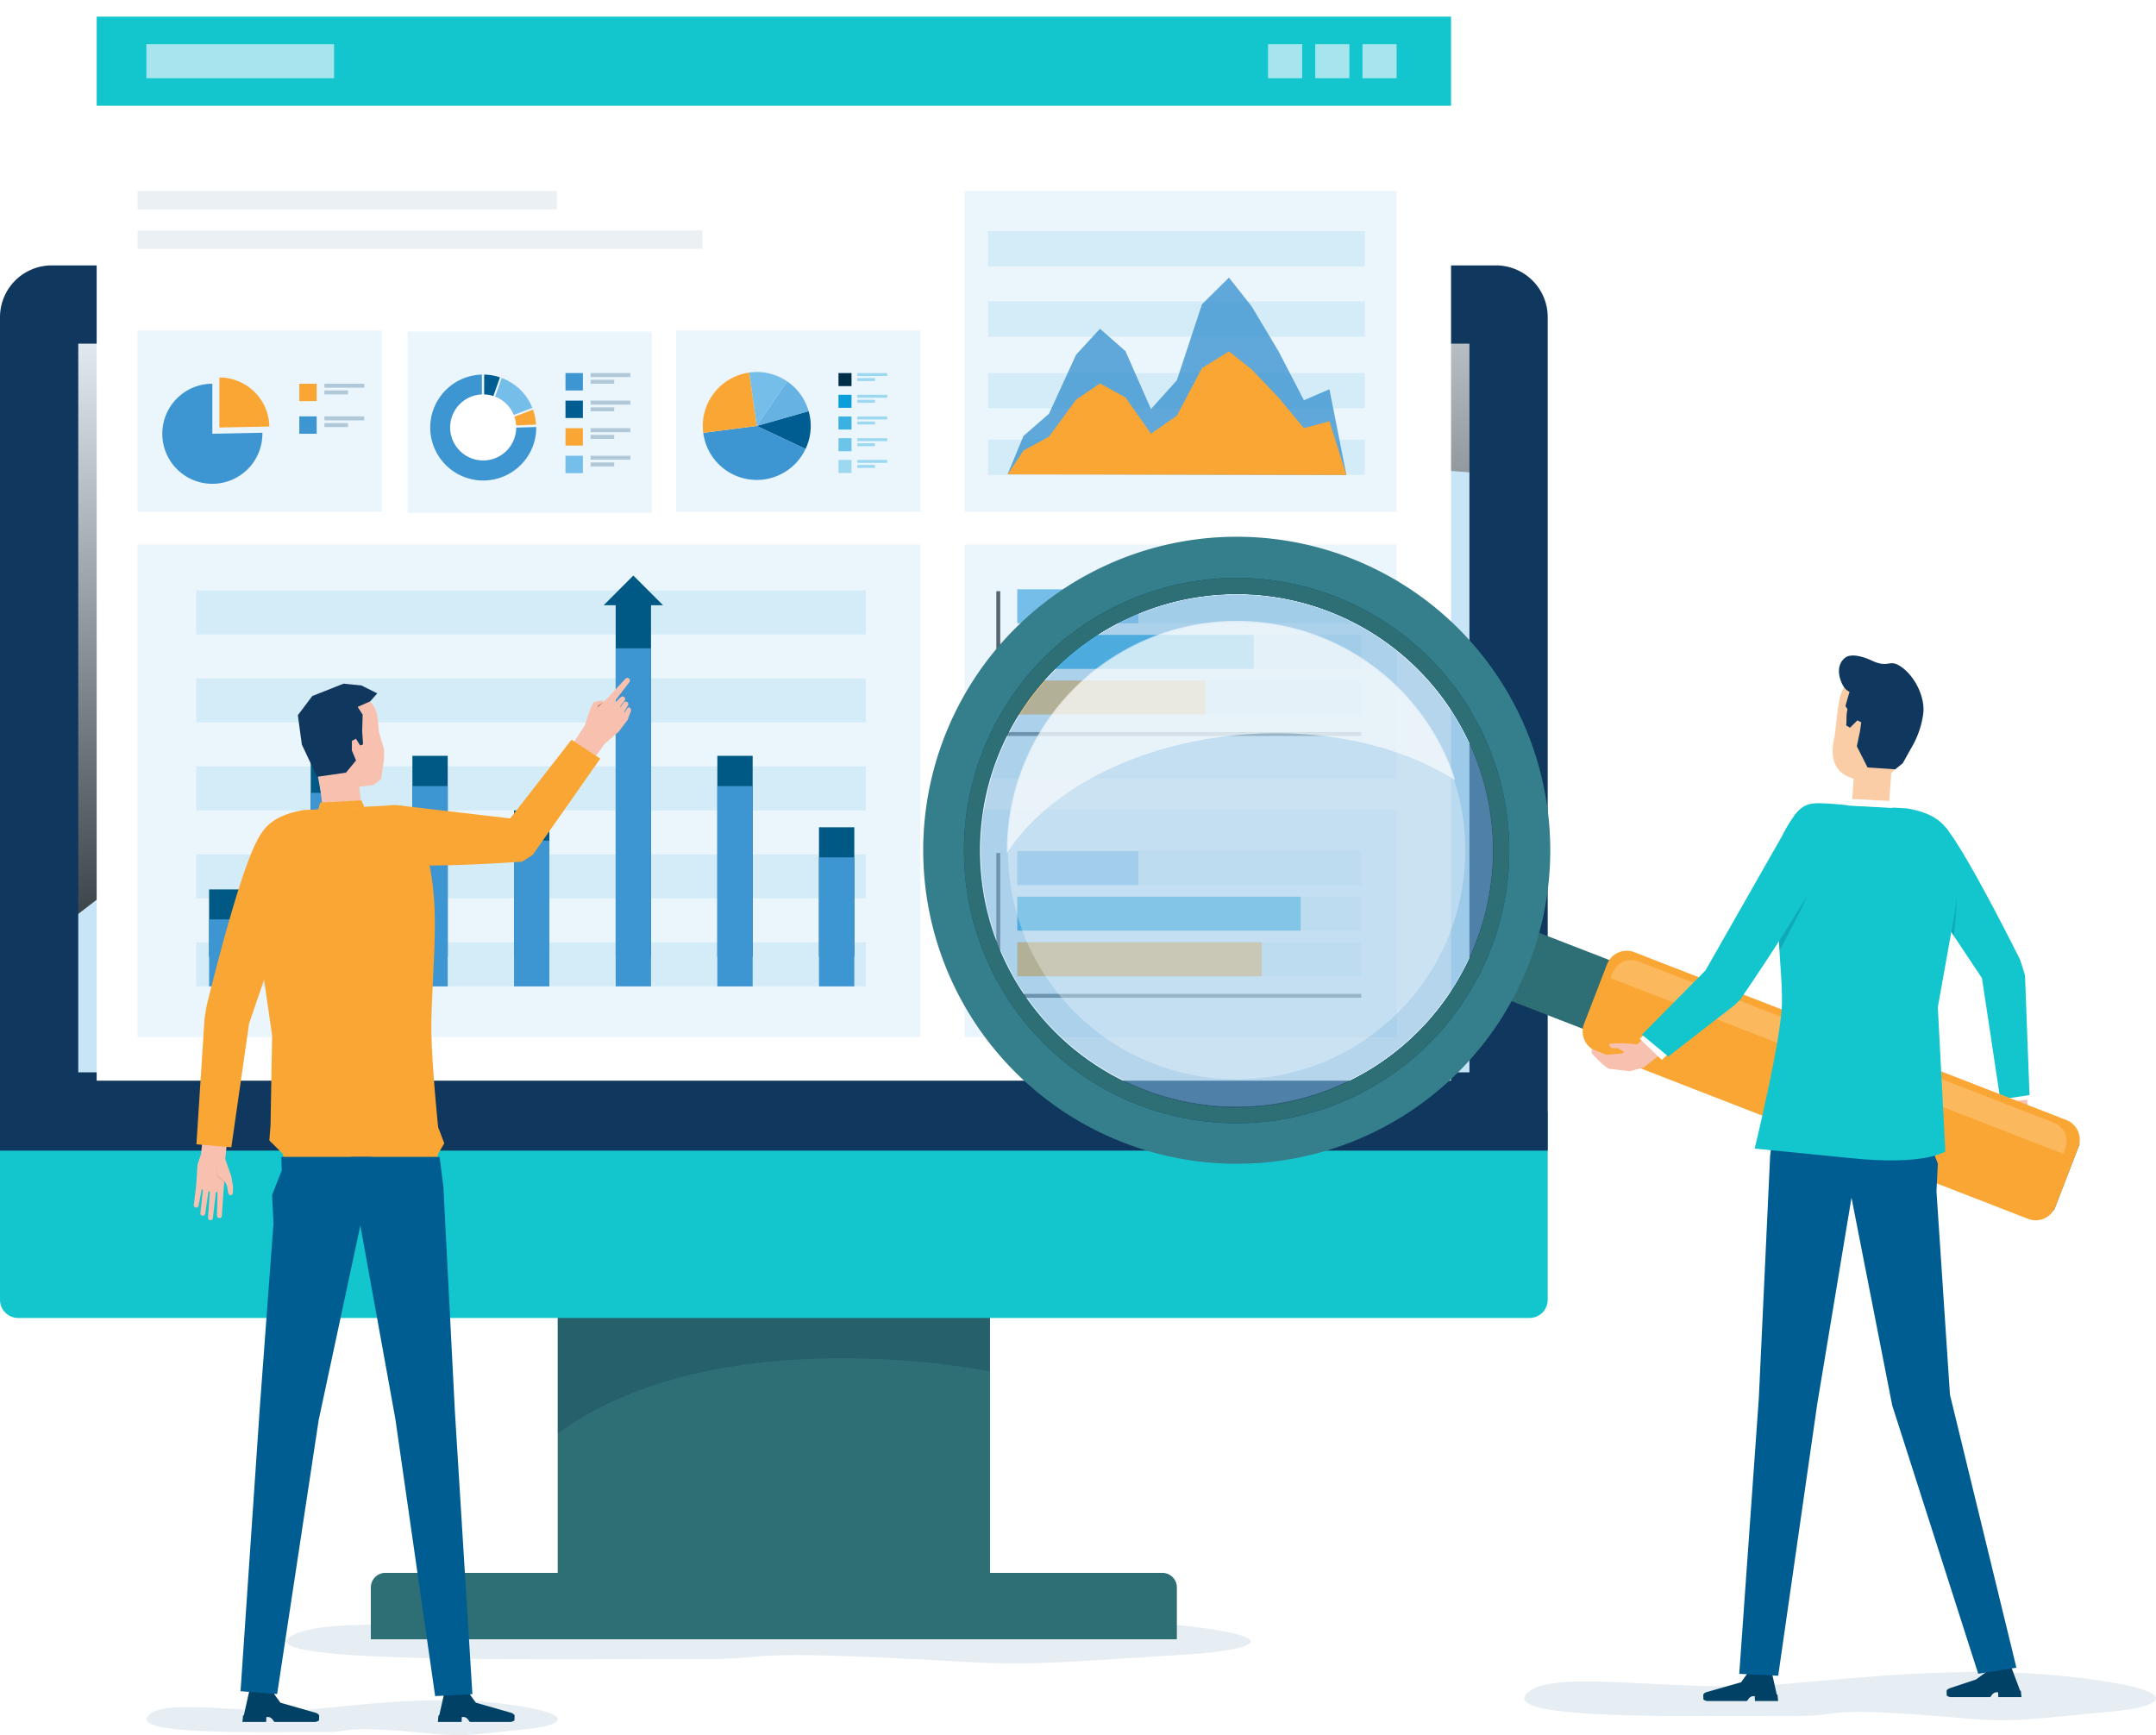 <svg xmlns="http://www.w3.org/2000/svg" xmlns:xlink="http://www.w3.org/1999/xlink" width="776.973" height="625.353" viewBox="0 0 776.973 625.353"><defs><style>.a{fill:#005687;}.a,.ah,.w,.y{opacity:0.1;}.b{fill:#2e6e75;}.c{fill:#002a43;}.ai,.c,.j{opacity:0.2;}.d{fill:#13c6ce;}.e{fill:#c8e5f7;}.f,.i,.n{opacity:0.7;}.f{mix-blend-mode:screen;isolation:isolate;fill:url(#a);}.g{fill:#10375d;}.am,.ap,.h{fill:#fff;}.i{fill:#e4f2fb;}.j,.n{fill:#99b6ca;}.k,.p{fill:#76beea;}.k{opacity:0.15;}.l,.x{fill:#3d95d1;}.m{fill:#faa634;}.o{fill:#005d92;}.q{fill:#002f49;}.r{fill:#9dd8f1;}.s,.y{fill:#0a9edb;}.t{fill:#3bb1e2;}.u{fill:#6cc5e9;}.v{fill:#65b2e3;}.x{opacity:0.8;}.z{fill:#005984;}.aa{fill:#54656f;}.ab{fill:#f8c0ae;}.ac{fill:#004165;}.ad{fill:#2a2a3b;}.ae{fill:#facbc7;}.af{fill:#f69999;}.ag{fill:#b97373;}.ah{fill:#1a2c3d;}.ai{fill:#003e65;}.aj{fill:#fbb85d;}.ak{fill:none;}.al{fill:#357e8b;}.am{opacity:0.3;}.an{fill:#00466e;}.ao{fill:#4596d1;opacity:0.4;}.ap{opacity:0.6;}.aq{fill:#fbcda6;}.ar{filter:url(#b);}</style><linearGradient id="a" x1="0.281" y1="-0.372" x2="0.581" y2="0.823" gradientUnits="objectBoundingBox"><stop offset="0.237" stop-color="#fff"/><stop offset="1"/></linearGradient><filter id="b" x="25.84" y="0" width="506.081" height="398.483" filterUnits="userSpaceOnUse"><feOffset dy="3" input="SourceAlpha"/><feGaussianBlur stdDeviation="3" result="c"/><feFlood flood-opacity="0.161"/><feComposite operator="in" in2="c"/><feComposite in="SourceGraphic"/></filter></defs><g transform="translate(-732.926 124.232)"><path class="a" d="M816.536,106.439c-24.688-.071-70.185,1.318-64.567-5.72s35.252-.148,59.544-2.5,46.285-5.063,71.13-1.585,18.088,7.485,7.186,8.614c-20.041,2.077-23.6,2.977-35.212,1.836C820.608,103.738,826.146,106.464,816.536,106.439Z" transform="translate(34.272 393.543)"/><path class="a" d="M921.761,100.036c-57.9-.1-164.613,1.821-151.44-7.9s82.681-.2,139.658-3.455,108.559-6.989,166.831-2.188,42.426,10.33,16.856,11.893c-47.005,2.869-55.338,4.107-82.59,2.533C931.317,96.307,944.3,100.073,921.761,100.036Z" transform="translate(66.966 373.67)"/><g transform="translate(732.926 -28.579)"><g transform="translate(133.642 360.147)"><g transform="translate(0 0.001)"><rect class="b" width="155.788" height="111.072" transform="translate(67.344)"/><path class="b" d="M5.251,0H285.225a5.251,5.251,0,0,1,5.251,5.251V23.934a0,0,0,0,1,0,0H0a0,0,0,0,1,0,0V5.251A5.251,5.251,0,0,1,5.251,0Z" transform="translate(0 111.072)"/></g><path class="c" d="M803.55,39.822v60.816C861.64,58.229,959.339,78.27,959.339,78.27V39.822Z" transform="translate(-736.206 -39.822)"/></g><path class="d" d="M0,0H557.758a0,0,0,0,1,0,0V67.863a6.556,6.556,0,0,1-6.556,6.556H6.556A6.556,6.556,0,0,1,0,67.863V0A0,0,0,0,1,0,0Z" transform="translate(0.001 304.934)"/><rect class="e" width="529.551" height="290.831" transform="translate(14.105 14.104)"/><path class="f" d="M737.882-81.773v230.6C841.065,68.108,994.135-46.1,1267.433-20.06V-81.773Z" transform="translate(-723.778 95.877)"/><path class="g" d="M1290.685,232.31H732.926V-68.071a18.658,18.658,0,0,1,18.657-18.658h520.444a18.657,18.657,0,0,1,18.657,18.658ZM761.134,204.1h501.342V-58.521H761.134Z" transform="translate(-732.926 86.729)"/></g><path class="a" d="M1025.9,107.233c-37.944-.1-107.87,1.821-99.236-7.9s54.18-.2,91.514-3.455,71.135-6.992,109.318-2.191,27.8,10.333,11.045,11.893c-30.8,2.869-36.259,4.109-54.117,2.533C1032.164,103.5,1040.673,107.27,1025.9,107.233Z" transform="translate(356.271 386.951)"/><g transform="translate(767.766 -118.232)"><g class="ar" transform="matrix(1, 0, 0, 1, -34.84, -6)"><rect class="h" width="488.081" height="380.483" transform="translate(34.84 6)"/></g><rect class="d" width="488.081" height="32.11"/><g transform="translate(17.911 9.906)"><rect class="i" width="67.635" height="12.297"/><g transform="translate(404.219)"><rect class="i" width="12.297" height="12.297"/><rect class="i" width="12.298" height="12.297" transform="translate(17.022)"/><rect class="i" width="12.297" height="12.297" transform="translate(34.045)"/></g></g><g transform="translate(14.733 62.853)"><rect class="j" width="151.11" height="6.604"/><rect class="j" width="203.58" height="6.604" transform="translate(0 14.214)"/></g><g transform="translate(14.733 113.144)"><rect class="k" width="88.016" height="65.3"/><g transform="translate(8.921 16.906)"><path class="l" d="M771.509-53.712V-71.743A18.03,18.03,0,0,0,753.48-53.712,18.03,18.03,0,0,0,771.509-35.68,18.031,18.031,0,0,0,789.54-53.712c0-.12-.014-.236-.017-.356Z" transform="translate(-753.48 73.994)"/><path class="m" d="M778.72-54.861a18.022,18.022,0,0,0-18.014-17.673v18.029Z" transform="translate(-740.142 72.534)"/><g transform="translate(49.367 2.252)"><rect class="m" width="6.262" height="6.262"/><rect class="n" width="14.347" height="1.423" transform="translate(9.052)"/><rect class="n" width="8.497" height="1.423" transform="translate(9.052 2.42)"/><g transform="translate(0 11.768)"><rect class="l" width="6.262" height="6.263"/><rect class="n" width="14.347" height="1.424" transform="translate(9.052)"/><rect class="n" width="8.497" height="1.424" transform="translate(9.052 2.42)"/></g></g></g></g><g transform="translate(112.023 113.48)"><rect class="k" width="88.016" height="65.3"/><g transform="translate(8.186 14.979)"><g transform="translate(48.741)"><rect class="l" width="6.263" height="6.263"/><rect class="n" width="14.347" height="1.423" transform="translate(9.052)"/><rect class="n" width="8.497" height="1.424" transform="translate(9.052 2.42)"/><g transform="translate(0 9.933)"><rect class="o" width="6.263" height="6.263"/><rect class="n" width="14.347" height="1.423" transform="translate(9.052)"/><rect class="n" width="8.497" height="1.424" transform="translate(9.052 2.42)"/></g><g transform="translate(0 19.866)"><rect class="m" width="6.263" height="6.263"/><rect class="n" width="14.347" height="1.423" transform="translate(9.052)"/><rect class="n" width="8.497" height="1.424" transform="translate(9.052 2.42)"/></g><g transform="translate(0 29.799)"><rect class="p" width="6.263" height="6.263"/><rect class="n" width="14.347" height="1.424" transform="translate(9.052)"/><rect class="n" width="8.497" height="1.424" transform="translate(9.052 2.42)"/></g></g><g transform="translate(0 0.543)"><path class="o" d="M794.238-72.9v17.1l5.692-16.108A19.1,19.1,0,0,0,794.238-72.9Z" transform="translate(-774.801 72.902)"/><path class="p" d="M800.424-72.473,794.317-55.19l17.135-6.517A19.037,19.037,0,0,0,800.424-72.473Z" transform="translate(-774.655 73.694)"/><path class="m" d="M794.84-62.424l16.981-.635a19.052,19.052,0,0,0-1.093-5.407Z" transform="translate(-773.69 81.09)"/><path class="l" d="M806.026-72.9a19.091,19.091,0,0,0-18.618,19.076,19.1,19.1,0,0,0,19.1,19.1,19.1,19.1,0,0,0,19.1-19.1c0-.06-.009-.12-.009-.182l-19.577.612Z" transform="translate(-787.408 72.902)"/><path class="h" d="M813.738-58.485a11.9,11.9,0,0,1-11.9,11.9,11.906,11.906,0,0,1-11.907-11.9,11.906,11.906,0,0,1,11.907-11.907A11.906,11.906,0,0,1,813.738-58.485Z" transform="translate(-782.758 77.535)"/></g></g></g><g transform="translate(208.801 113.144)"><rect class="k" width="88.016" height="65.3"/><g transform="translate(9.622 14.923)"><g transform="translate(48.907 0.393)"><rect class="q" width="4.697" height="4.697"/><rect class="r" width="10.76" height="1.067" transform="translate(6.789)"/><rect class="r" width="6.373" height="1.067" transform="translate(6.789 1.815)"/><g transform="translate(0 7.823)"><rect class="s" width="4.697" height="4.697"/><rect class="r" width="10.76" height="1.067" transform="translate(6.789)"/><rect class="r" width="6.373" height="1.067" transform="translate(6.789 1.815)"/></g><g transform="translate(0 15.647)"><rect class="t" width="4.697" height="4.697"/><rect class="r" width="10.76" height="1.067" transform="translate(6.789)"/><rect class="r" width="6.373" height="1.067" transform="translate(6.789 1.815)"/></g><g transform="translate(0 23.47)"><rect class="u" width="4.697" height="4.697"/><rect class="r" width="10.76" height="1.067" transform="translate(6.789)"/><rect class="r" width="6.373" height="1.067" transform="translate(6.789 1.815)"/></g><g transform="translate(0 31.293)"><rect class="r" width="4.697" height="4.697"/><rect class="r" width="10.76" height="1.067" transform="translate(6.789)"/><rect class="r" width="6.373" height="1.067" transform="translate(6.789 1.815)"/></g></g><path class="o" d="M846.337-54.652a19.351,19.351,0,0,0,1.87-8.281,19.46,19.46,0,0,0-.76-5.339l-18.692,5.339Z" transform="translate(-809.301 82.385)"/><path class="l" d="M821.981-63.909a19.445,19.445,0,0,0,19.278,16.967,19.433,19.433,0,0,0,17.582-11.173L841.259-66.4Z" transform="translate(-821.804 85.848)"/><path class="m" d="M838.684-73.158a19.438,19.438,0,0,0-16.765,19.244,19.371,19.371,0,0,0,.177,2.487l19.278-2.487Z" transform="translate(-821.919 73.366)"/><path class="p" d="M841.482-69.83a19.354,19.354,0,0,0-10.982-3.4,19.48,19.48,0,0,0-2.689.208L830.5-53.779Z" transform="translate(-811.045 73.231)"/><path class="v" d="M839.737-72.036,828.755-55.985l18.692-5.339A19.485,19.485,0,0,0,839.737-72.036Z" transform="translate(-809.301 75.437)"/></g></g><g transform="translate(312.82 62.853)"><rect class="k" width="155.652" height="115.59"/><g transform="translate(8.426 14.458)"><g class="w"><rect class="s" width="135.727" height="12.72" transform="translate(0 75.151)"/><rect class="s" width="135.727" height="12.72" transform="translate(0 51.147)"/><rect class="s" width="135.727" height="12.72" transform="translate(0 25.315)"/><rect class="s" width="135.727" height="12.72"/></g><g transform="translate(7.047 16.74)"><path class="x" d="M860.526-14.383l5.709-13.733,9.188-7.995,9.747-21.262,8.629-9.375,9.188,8.073,9.188,20.862,9.333-10.369,9.043-27.377,9.728-9.625,8.215,10.414,9.621,16.095L967.3-41l9.188-3.945L982.6-14.053Z" transform="translate(-860.526 85.183)"/><path class="m" d="M860.526-31.51l5.709-8.6,9.188-5.006,9.747-13.312L893.8-64.3l9.188,5.055,9.188,13.062,9.333-6.492,9.043-17.14,9.728-6.026,8.215,6.52,9.621,10.077L967.3-48.176l9.188-2.47L982.6-31.3Z" transform="translate(-860.526 102.434)"/></g></g></g><g transform="translate(14.733 190.242)"><rect class="k" width="282.084" height="177.581"/><g transform="translate(21.151 11.185)"><g transform="translate(0 5.351)"><rect class="y" width="241.304" height="15.858" transform="translate(0 126.861)"/><rect class="y" width="241.304" height="15.857" transform="translate(0 95.146)"/><rect class="y" width="241.304" height="15.858" transform="translate(0 63.43)"/><rect class="y" width="241.304" height="15.858" transform="translate(0 31.715)"/><rect class="y" width="241.304" height="15.857"/></g><g transform="translate(4.63)"><g transform="translate(0 9.222)"><rect class="z" width="12.728" height="24.175" transform="translate(0 103.907)"/><rect class="z" width="12.728" height="52.643" transform="translate(109.895 75.439)"/><rect class="z" width="12.728" height="128.082" transform="translate(146.527)"/><rect class="z" width="12.728" height="72.328" transform="translate(183.16 55.754)"/><rect class="z" width="12.728" height="46.574" transform="translate(219.791 81.508)"/><rect class="z" width="12.728" height="69.886" transform="translate(36.632 58.196)"/><rect class="z" width="12.728" height="72.328" transform="translate(73.264 55.754)"/><rect class="l" width="12.728" height="24.131" transform="translate(0 114.716)"/><rect class="l" width="12.728" height="52.547" transform="translate(109.895 86.301)"/><rect class="l" width="12.728" height="121.837" transform="translate(146.527 17.01)"/><rect class="l" width="12.728" height="72.196" transform="translate(183.16 66.651)"/><rect class="l" width="12.728" height="46.489" transform="translate(219.791 92.358)"/><rect class="l" width="12.728" height="69.758" transform="translate(36.632 69.089)"/><rect class="l" width="12.728" height="72.196" transform="translate(73.264 66.651)"/></g><path class="z" d="M820.069-47.453l-10.7,10.7h21.4Z" transform="translate(-667.178 47.453)"/></g></g></g><g transform="translate(312.82 190.242)"><rect class="k" width="155.652" height="84.448"/><g transform="translate(11.4 16.146)"><g class="w" transform="translate(7.554)"><rect class="s" width="123.934" height="12.239" transform="translate(0 16.435)"/><rect class="s" width="123.934" height="12.239"/><rect class="s" width="123.934" height="12.239" transform="translate(0 32.87)"/></g><g transform="translate(7.554)"><rect class="s" width="85.194" height="12.239" transform="translate(0 16.435)"/><rect class="p" width="43.649" height="12.239"/><rect class="m" width="67.714" height="12.239" transform="translate(0 32.87)"/></g><path class="aa" d="M990.583,6.707H859.095V-45.471h1.4V5.3H990.583Z" transform="translate(-859.095 46.151)"/></g></g><g transform="translate(312.82 285.812)"><rect class="k" width="155.652" height="82.011" transform="translate(0 0)"/><g transform="translate(11.4 14.927)"><g class="w" transform="translate(7.554)"><rect class="s" width="123.934" height="12.239" transform="translate(0 16.435)"/><rect class="s" width="123.934" height="12.239"/><rect class="s" width="123.934" height="12.239" transform="translate(0 32.87)"/></g><g transform="translate(7.554)"><rect class="s" width="102.131" height="12.239" transform="translate(0 16.435)"/><rect class="p" width="43.649" height="12.239"/><rect class="m" width="88.088" height="12.239" transform="translate(0 32.87)"/></g><path class="aa" d="M990.583,39.861H859.095V-12.318h1.4V38.461H990.583Z" transform="translate(-859.095 12.996)"/></g></g></g><g transform="translate(802.75 120.09)"><g transform="translate(37.513 2.081)"><g transform="translate(1.865 2.19)"><path class="ab" d="M777.664,3.667l19.048-2.319,2.661-2.072,1.082-6.93.094-3.623-1.87-6.483-.535-5.271a9.327,9.327,0,0,0-6.067-7.815l-5.831-2.143-8.765,2.723L771.3-26.155l.407,14,4.67,8.876Z" transform="translate(-771.298 32.988)"/><path class="ab" d="M778.723-4.517l6.9-.512a3.55,3.55,0,0,0,3.276-3.8l-1.676-14.042L773.245-21.84,774.921-7.8A3.55,3.55,0,0,0,778.723-4.517Z" transform="translate(-767.704 51.659)"/></g><path class="g" d="M796.71-27.385l-4.5,2,1.787,2.8-.168,5.949.322,4.789-1.075.348-1.5-2.423-1.45.778-.032,3.4L791.6-6.08l-3.609,4.387-10.415,1.5-5.5-11.628-1.434-10.574,5.213-6.915,11.257-4.452,6.419.637,5.721,2.86Z" transform="translate(-770.643 33.757)"/></g><path class="m" d="M776.881,110.185h54.942l-.006-2.638,2.373-4.01-2.214-5.806s-2.228-21.387-2.453-34.569c-.159-9.3,1.244-25.951,1.275-38.135.048-18.925-3.387-27.6-6.079-37.9-1.859-7.12-11.23-5.313-11.23-5.313l-29.873,1.608C766.189-13.766,762.524-3.4,765.985,22.271l6.156,42.278-.558,32.192-.441,5.757,4.753,4.718Z" transform="translate(-743.904 64.208)"/><g transform="translate(16.861 172.64)"><g transform="translate(0.68 192.558)"><g transform="translate(70.435)"><path class="ac" d="M797.359,103.137H797l-.08,1.784h-8.549l.233-2.365.279,0-.008-.026,1.952-8.691h8.876l.188,1.144,2.172,3.005,12.963,3.711s1.021.444,1,1l-.037,1.025-.02.618s-.159.273-1.218.578H799.89l-.9-1.2-.877-.549Z" transform="translate(-788.375 -93.837)"/></g><path class="ac" d="M772.609,103.137h-.356l-.08,1.784h-8.549l.233-2.365.279,0-.008-.026,1.952-8.691h8.876l.188,1.144,2.171,3.005L790.28,101.7s1.021.444,1,1l-.037,1.025-.023.618s-.156.273-1.215.578H775.14l-.9-1.2-.877-.549Z" transform="translate(-763.625 -93.837)"/></g><g transform="translate(0 0)"><g transform="translate(77.266 207.604)"><path class="ad" d="M790.536,99.124l.42.015v-.015Z" transform="translate(-790.536 -99.124)"/></g><path class="o" d="M776.575,219.757l-13.189-1.023,6.907-101.7,4.967-66.961-.509-10.185,3.472-8.815-.127-4.9h32.641l-.843,9.157-18.339,85.624Z" transform="translate(-763.386 -26.175)"/><path class="o" d="M821.073,219.805l-13.419.694-14.361-99.992L777.4,32.762V26.175h31.859l1.366,10.855,4.159,81.2Z" transform="translate(-737.518 -26.175)"/></g></g><g transform="translate(65.283 0)"><g transform="translate(66.447)"><path class="ab" d="M812.482-31.637l-2.7.572L808.529-28.7l-1.3,3.984,4.192-4.552.121-.573,1.01-.532.948-.913Z" transform="translate(-797.326 39.753)"/><g transform="translate(15.326)"><line class="ae" transform="translate(0 7.736)"/><path class="ab" d="M812.716-26.861l-1.448-1.716,1.878-2.618a.937.937,0,0,1,1.329-.028A.939.939,0,0,1,814.5-29.9Z" transform="translate(-805.198 40.031)"/><path class="ab" d="M814.138-30.633c.751.569.333,1.451.208,1.77-.45,1.161-.982,2.573-.982,2.573l-.33.438-1.141-2.277a10.978,10.978,0,0,1,1.252-2.14C813.343-30.493,813.656-30.994,814.138-30.633Z" transform="translate(-804.044 41.372)"/><path class="ab" d="M812.394-27.763l-1.756-1.648,2.484-2.413a.938.938,0,0,1,1.326-.071.938.938,0,0,1,.071,1.326Z" transform="translate(-806.359 38.83)"/><path class="ab" d="M811.975-25.261l5.865-7.664a.942.942,0,0,0-.088-1.332.948.948,0,0,0-1.332.088l-6.64,7.192Z" transform="translate(-807.941 34.489)"/><path class="af" d="M809.76-31.821" transform="translate(-807.98 39.413)"/></g><path class="ab" d="M821.086-31.907l-2.357,2.268-.945.785-3.574,2.985-1.267,3.739L803.749-7.948,811.467-3.6l8.632-11.9,5.031-4.326,3.233-4.3c-.529-2.934-3.461-5.678-3.461-5.678C822.774-31.839,821.317-31.91,821.086-31.907Z" transform="translate(-803.749 39.254)"/><path class="ag" d="M808.574-29.49l.34-.92,1.725-.965Z" transform="translate(-794.843 40.236)"/></g><g transform="translate(0 22.288)"><path class="m" d="M861.611-19.847l-10.373-6.81L829.143,1.7l-40.5-4.744c-3.185.919-4.693,3.219-6.2,5.208h0a10.011,10.011,0,0,0-1.662,8.777l.242.859a9.66,9.66,0,0,0,4.758,5.911h0c2.08,1.107,4.428.854,6.782.9,18.177.418,40.924-1.34,40.924-1.34l3.785-2.413Z" transform="translate(-780.401 26.657)"/></g></g><g transform="translate(0 53.461)"><g transform="translate(0 102.161)"><path class="ab" d="M768.235,37.97l2.174,6.207.638,3.776-.006.006.008.009s-.02,1.71-.088,2.274a1.013,1.013,0,0,1-.27.581l0,.006-.008.006-.037.023a.68.68,0,0,1-.62.157c-.56-.117-.868-.885-.956-2.368l-.151-.72-.031-.165,0-.009h0l-.566-1.244-.017.014-.378-.575-.3,3.25c-.171.134-1.286.925-4.03.655,0,0-3.745-.33-5.831-2.191l.489-7.729,1.267-3.739,1.616-16,8.928,1.15Z" transform="translate(-756.895 -20.195)"/><path class="ab" d="M760.082,39.224l-.034.239a.88.88,0,0,1-1.742-.256l.046-.316.953-8.836,2.038.521-1.258,8.649Z" transform="translate(-755.918 -1.995)"/><path class="ab" d="M759.217,37.216a.883.883,0,0,1-1.745-.276l.085-.538.822-6.716,2.1.962-1.2,6.161Z" transform="translate(-757.461 -2.676)"/><path class="ab" d="M761.024,40.641a.88.88,0,1,1-1.75-.176l.008-.077.7-10.134,2.242.276-1.192,10Z" transform="translate(-754.123 -1.627)"/><path class="ab" d="M762.2,39.243l-.034.609a.884.884,0,0,1-1.764-.1l.014-.3.188-8.99,2.205-.194-.609,8.967Z" transform="translate(-752.043 -1.587)"/><path class="ah" d="M763.453,32.646,761.179,30.8l-.989-3.4.83,3.712,2.436,2.029Z" transform="translate(-752.422 -6.893)"/></g><path class="m" d="M796.605-5.133a58.468,58.468,0,0,1-2.1,8.734l-17.73,51.806L770.378,100,757.8,98.931l2.917-45.155.672-4.351s12.192-50.9,19.2-61.539c1.3-1.964,5.2-4.36,8.321-3.35C792.948-14.163,797.442-11.85,796.605-5.133Z" transform="translate(-756.837 15.703)"/></g><path class="m" d="M773.993-18.2l14.837-.774,1.08,2.439-16.705.9Z" transform="translate(-728.4 63.126)"/></g><g transform="translate(1065.496 69.248)"><g transform="translate(353.707 102.284)"><g transform="translate(0 0)"><g transform="translate(30.721 88.204)"><path class="ab" d="M999.26,36.13l-1.244,5.928c-2.425,1.264-6.059.68-6.059.68-2.667-.4-3.537-1.42-3.665-1.588l.5-3.156-.5.452-.014-.017-.837,1.044h0l-.006.009-.068.148-.316.646c-.441,1.389-.917,2.043-1.477,2.021a.665.665,0,0,1-.549-.3L985,41.967l-.006-.006,0-.006a.975.975,0,0,1-.117-.615c.068-.552.461-2.18.461-2.18l.011-.009-.006-.006,1.514-3.429,3.555-5.37L988.83,15.065l8.589-.484.987,12.664Z" transform="translate(-984.869 -14.581)"/><path class="ab" d="M987.587,32.74l-.026.233a.862.862,0,0,0,1.716.176l.031-.31,1.218-8.617-2.057.006-.885,8.512Z" transform="translate(-979.907 3.215)"/><path class="ab" d="M988.6,31.027a.863.863,0,1,0,1.719.157l.051-.532.831-6.571-2.225.41-.341,6.136Z" transform="translate(-977.987 2.953)"/><path class="ab" d="M986.511,33.992a.86.86,0,1,0,1.7.25l.011-.074,1.764-9.787-2.191-.276-1.272,9.776Z" transform="translate(-981.856 2.999)"/><path class="ab" d="M985.619,32.464l-.114.586a.866.866,0,1,0,1.7.333l.054-.285,1.984-8.577-2.049-.711-1.574,8.654Z" transform="translate(-983.724 2.455)"/><path class="ah" d="M986.326,25.528l2.6-1.2,1.756-2.993L989,24.658,986.2,26Z" transform="translate(-982.406 -2.116)"/></g><path class="h" d="M986.4,19.044l9.389-1.416.309,3.6-9.294,1.17Z" transform="translate(-951.314 79.248)"/><path class="d" d="M974.369-5.215A57.3,57.3,0,0,0,977.241,3.1l24.81,37.255,6.6,43.73,10.538-1.594L1017.561,39.3l-1.707-5.467s-18.7-37.654-26.538-47.358c-1.448-1.79-5.473-3.757-8.427-2.479C977.081-14.356,972.921-11.678,974.369-5.215Z" transform="translate(-974.074 16.413)"/></g><path class="ai" d="M981.9-6.746,980.02,5.907,981,7.375S982.049-3.248,981.9-6.746Z" transform="translate(-963.099 34.256)"/></g><g transform="translate(194.881 135.864)"><path class="b" d="M1130.126,102.349,918.265,20.163l9.576-24.776L1139.71,77.576a.806.806,0,0,1,.455,1.039l-9,23.276A.8.8,0,0,1,1130.126,102.349Z" transform="translate(-918.265 4.613)"/><g transform="translate(42.889 13.323)"><path class="m" d="M1093.869,96.693,938.2,36.218a7.6,7.6,0,0,1-4.351-9.832l8.293-21.455a7.6,7.6,0,0,1,9.83-4.348l155.672,60.472a7.6,7.6,0,0,1,4.348,9.832l-8.29,21.455A7.6,7.6,0,0,1,1093.869,96.693Z" transform="translate(-933.336 -0.069)"/><g transform="translate(10.058 3.344)"><path class="aj" d="M1100.746,69.2a7.235,7.235,0,0,0-4.141-9.36L946.959,1.732A7.24,7.24,0,0,0,937.6,5.875l-.726,1.875,163.148,63.335Z" transform="translate(-936.87 -1.243)"/></g></g></g><path class="ak" d="M919.178-40.006q-3.581,1.246-7.1,2.8a92.422,92.422,0,1,0,7.1-2.8Z" transform="translate(-836.419 65.721)"/><path class="al" d="M925.787-46.11q-4.376,1.524-8.677,3.426a112.99,112.99,0,1,0,8.677-3.426Zm74.5,191.393A92.469,92.469,0,1,1,925.448-23.839q3.518-1.558,7.1-2.8a92.471,92.471,0,0,1,67.737,171.922Z" transform="translate(-849.786 52.354)"/><path class="am" d="M919.178-40.006q-3.581,1.246-7.1,2.8a92.422,92.422,0,1,0,7.1-2.8Z" transform="translate(-836.419 65.721)"/><path class="an" d="M920.982-41.672a98.252,98.252,0,1,0,125.081,60.512A98.253,98.253,0,0,0,920.982-41.672Zm69.7,177.357A92.469,92.469,0,1,1,915.851-33.436q3.518-1.558,7.1-2.8a92.471,92.471,0,0,1,67.737,171.922Z" transform="translate(-840.189 61.952)"/><path class="b" d="M920.982-41.672a98.252,98.252,0,1,0,125.081,60.512A98.253,98.253,0,0,0,920.982-41.672Zm69.7,177.357A92.469,92.469,0,1,1,915.851-33.436q3.518-1.558,7.1-2.8a92.471,92.471,0,0,1,67.737,171.922Z" transform="translate(-840.189 61.952)"/><path class="ao" d="M1036.471,16.911a92.232,92.232,0,1,1-117.418-56.8A92.234,92.234,0,0,1,1036.471,16.911Z" transform="translate(-836.283 65.857)"/><path class="am" d="M1020.844,13.773a82.423,82.423,0,1,1-104.93-50.765A82.427,82.427,0,0,1,1020.844,13.773Z" transform="translate(-829.919 72.221)"/><path class="ap" d="M946.327-.765c29.512-2.191,56.61,4.357,75.669,16.489-.2-.612-.376-1.224-.586-1.833A82.787,82.787,0,0,0,860.436,42.085C874.85,19.421,907.4,2.124,946.327-.765Z" transform="translate(-830.14 71.982)"/><g transform="translate(327.888 42.771)"><g transform="translate(6.28 40.533)"><g transform="translate(0)"><rect class="aq" width="21.376" height="13.36" transform="translate(0 21.316) rotate(-85.729)"/></g></g><g transform="translate(0 7.697)"><path class="aq" d="M965.671-13.074c-1.824,7.98-.373,14.477,10.137,15.8,6.927.871,12.684-2.188,14.508-10.168.259-1.127,4.186-15.516,4.218-16.614l-4.257-5.481-9.5-5.08-8.651.464a12.209,12.209,0,0,0-4.645,7.4C966.573-22.027,965.853-13.879,965.671-13.074Z" transform="translate(-965.002 34.62)"/></g><path class="g" d="M972.236-4.613l1.15-5.473.441-3.187-1.4-.669-2.644,2.647-1.417-.859c.327-1.033-.1-3.4.487-5.626.1-.367-.766-1.087-.669-1.451.492-1.887,1.05-3.762,1.42-4.975-1.232-.64-2.262-1.631-3.125-3.993-1.739-4.764.179-7.5,1.921-8.577.871-.541,3.574-1.338,9.315,1.318s6.1-.31,9.548,1.614c5.447,3.042,9.77,11.332,8.882,17.647a32.442,32.442,0,0,1-4.192,12.027L988.8,1.478l-2.715,2.217L976.1,3.02" transform="translate(-963.534 37.325)"/></g><g transform="translate(281.236 212.466)"><g transform="translate(87.696 195.295)"><path class="ac" d="M997.646,99.6h.347l.077,1.745h8.341l-.228-2.308-.27-.006.006-.023-3.028-8.077h-8.66l-.185,1.116-4,2.934L980.4,98.193s-1,.433-.979.979l.037,1,.02.6s.154.268,1.187.566h14.508l.877-1.167.854-.538Z" transform="translate(-979.424 -90.928)"/></g><g transform="translate(0 196.299)"><path class="ac" d="M966.828,100.354h.347l.077,1.742H975.6l-.228-2.305-.273-.006.008-.023-1.9-8.481h-8.663l-.182,1.116-2.117,2.934-12.65,3.617s-1,.435-.979.982l.037,1,.02.6s.154.267,1.187.563h14.508l.877-1.167.854-.535Z" transform="translate(-948.609 -91.281)"/></g><g transform="translate(12.981)"><g transform="translate(6.645 211.002)"><path class="ad" d="M955.916,96.447l-.411.015v-.015Z" transform="translate(-955.505 -96.447)"/></g><path class="o" d="M1015.711,219.58l13.77-2.178-23.948-98.378L1000.671,45.7l.5-9.97-3.4-8.63.124-4.8H965.94l.825,8.964,17.952,91.591Z" transform="translate(-929.599 -22.304)"/><path class="o" d="M953.17,219.627l14.036.679,14.058-97.886,15.558-93.668V22.3H965.635L964.3,32.93l-4.071,87.26Z" transform="translate(-953.17 -22.304)"/></g></g><g transform="translate(299.768 94.456)"><path class="d" d="M955.121,105.864s9.613-39.435,9.833-52.336c.157-9.107-1.215-17.636-1.246-29.563-.049-18.527,3.093-27.078,5.948-37.1,1.793-6.3,8.034-5.5,11.073-5.4,2.427.077,7.519.609,7.519.609l21.646,1.164c17.061,2.752,20.65,12.9,17.263,38.029l-6.025,33.615,2.706,51.994s-7.24,5.234-34.37,2.391C979.994,108.274,955.121,105.864,955.121,105.864Z" transform="translate(-955.121 20.169)"/><path class="h" d="M982.451-18.405l-14.524-.758-1.057,2.388,16.353.879Z" transform="translate(-933.434 19.163)"/></g><g transform="translate(241.015 96.619)"><g transform="translate(0 79.007)"><g transform="translate(0 0)"><path class="ab" d="M936.207,13.415" transform="translate(-931.281 -1.872)"/><path class="ab" d="M945.743,16.223l5.174.387,7.772-7.251,6.859,5.905-12.325,9.719L948.2,26.329l-7.485-.877c-2.88-1.614-6.235-5.68-6.235-5.68l.025-1.52,4.9,2.151,6.056-.467.76-.635-2.393-1.244-2.285-.088-.777-1.084.228-.5Z" transform="translate(-934.476 -9.359)"/></g></g><g transform="translate(17.337)"><path class="h" d="M943.391,10.341l-2.823,2.451,7.914,7.629,3.008-2.751Z" transform="translate(-940.568 71.462)"/><path class="d" d="M995.888-14.76a57.3,57.3,0,0,0-4.528,7.539L963.724,41.292,940.846,64.384l9.514,7.886,23.828-18.507,2.075-2S1009.457,3.59,1011.856-8.65c.444-2.26-.635-6.608-3.512-8.048C1004.636-18.556,999.909-20.025,995.888-14.76Z" transform="translate(-940.054 18.403)"/></g><path class="ai" d="M968.154-6.746,958.2,9.216l.191,3.429S967.479-4.281,968.154-6.746Z" transform="translate(-890.687 39.921)"/></g></g></g></svg>